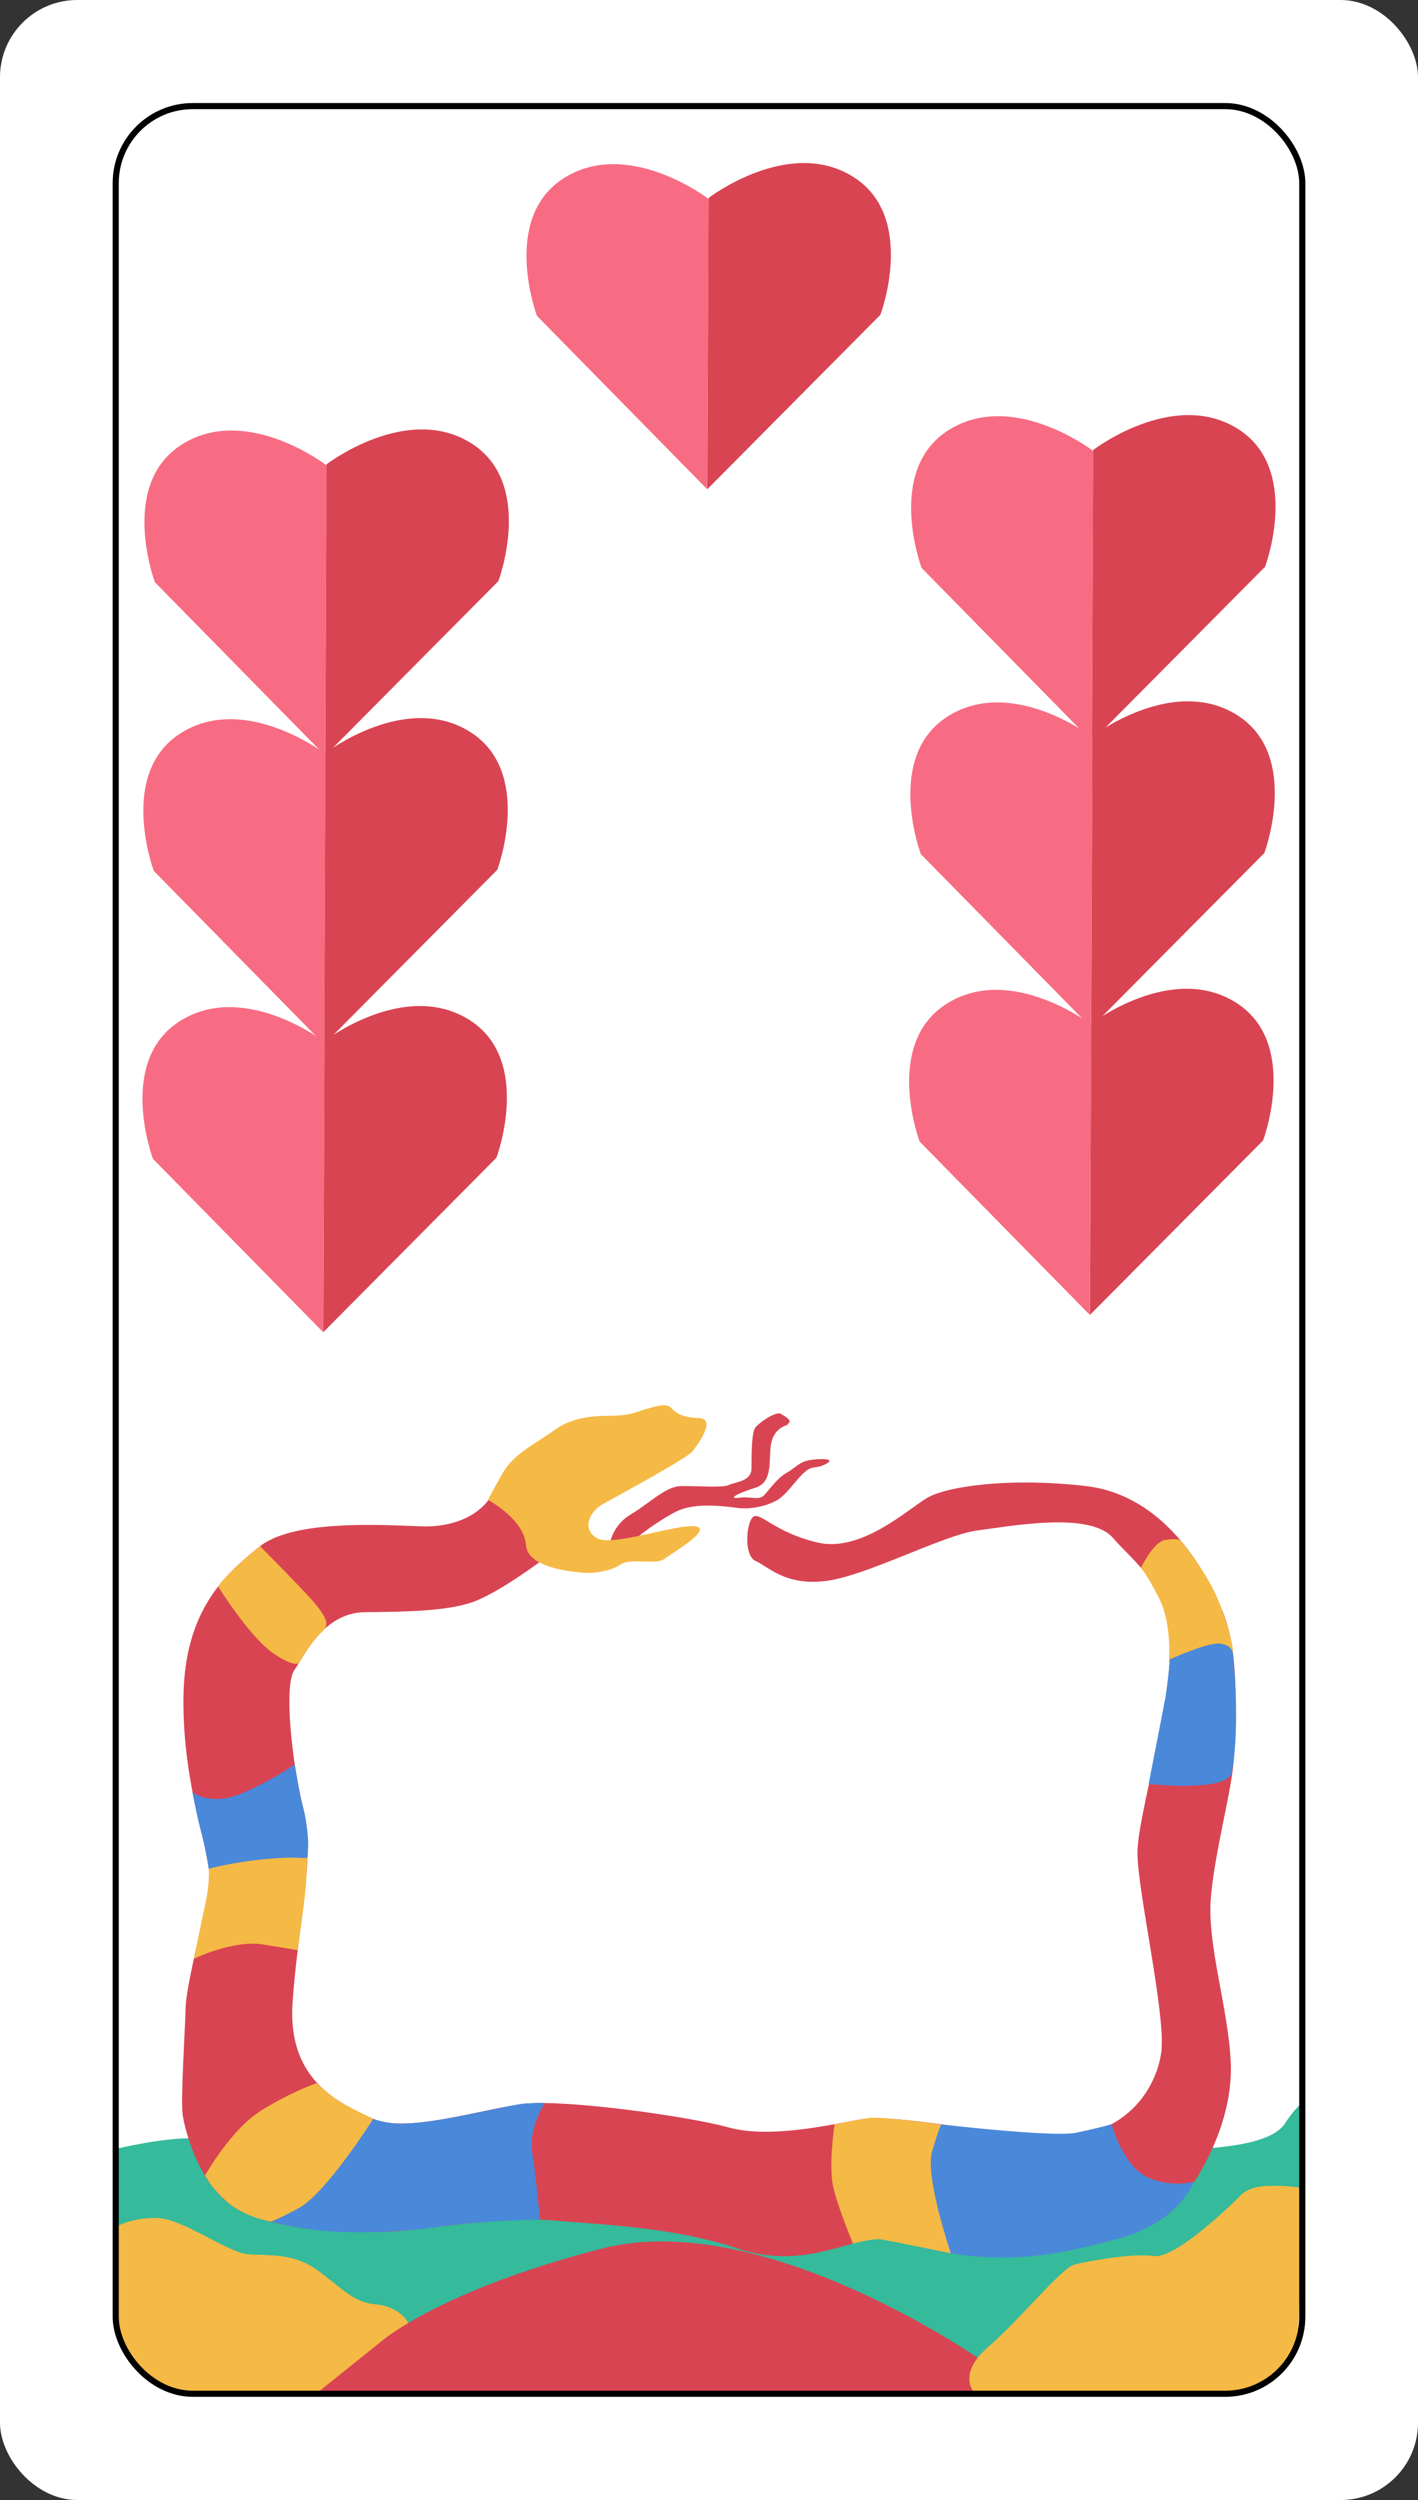 <?xml version="1.0" encoding="UTF-8" standalone="no"?>
<!-- Created with Inkscape (http://www.inkscape.org/) -->

<svg
   width="11.58mm"
   height="20.404mm"
   viewBox="0 0 11.58 20.404"
   version="1.1"
   id="svg74"
   xml:space="preserve"
   xmlns="http://www.w3.org/2000/svg"
   xmlns:svg="http://www.w3.org/2000/svg"><rect x="0" y="0" width="11.58" height="20.404" fill="#333333" stroke="none"/><defs
     id="defs71" /><g
     id="layer2"
     transform="translate(-8.21,-9.798)"><rect
       style="opacity:1;fill:#ffffff;fill-opacity:1;stroke:none;stroke-width:0.05"
       id="rect5979"
       width="11.58"
       height="20.404"
       x="8.21"
       y="9.798"
       ry="0.631" /><g
       id="layer4"><path
         style="opacity:1;fill:#f5b945;fill-opacity:1;stroke:none;stroke-width:0.05"
         d="m 9.159,27.924 -0.003,0.824 c 0,0 0.046,0.596 0.643,0.587 0.597,-0.009 1.041,-0.005 1.041,-0.005 0,0 0.255,-0.233 0.494,-0.371 0.239,-0.138 0.314,-0.216 0.314,-0.216 L 10.588,28.135 9.394,27.832 Z"
         id="path1316" /><path
         id="path1313"
         style="opacity:1;fill:#35ba9b;fill-opacity:1;stroke:none;stroke-width:0.05"
         d="m 18.844,26.962 c 0,0 -0.066,0.049 -0.137,0.162 -0.07,0.113 -0.268,0.169 -0.521,0.197 -0.254,0.028 -0.959,0.085 -0.959,0.085 0,0 -7.176,-0.141 -7.416,-0.155 -0.24,-0.014 -0.649,0.084 -0.649,0.084 l 0.006,0.002 -0.005,0.633 c 0,0 0.112,-0.07 0.323,-0.07 0.211,0 0.578,0.281 0.747,0.296 0.169,0.014 0.366,-0.014 0.564,0.127 0.197,0.141 0.296,0.268 0.48,0.282 0.183,0.014 0.282,0.141 0.282,0.197 0,0.056 0.085,-0.155 0.705,-0.367 0.168,-0.052 0.354,-0.117 0.503,-0.171 0,0 0.012,-0.004 0.034,-0.011 0.011,-0.003 0.024,-0.007 0.04,-0.012 0.016,-0.005 0.034,-0.01 0.054,-0.015 0.02,-0.005 0.043,-0.011 0.067,-0.017 0.012,-0.003 0.025,-0.006 0.038,-0.009 0.013,-0.003 0.027,-0.006 0.041,-0.009 0.014,-0.003 0.029,-0.006 0.043,-0.009 0.015,-0.003 0.03,-0.006 0.045,-0.009 0.016,-0.003 0.032,-0.006 0.048,-0.009 0.016,-0.003 0.033,-0.006 0.05,-0.009 0.017,-0.003 0.035,-0.006 0.052,-0.008 0.018,-0.003 0.036,-0.005 0.054,-0.008 0.018,-0.003 0.036,-0.004 0.055,-0.007 0.019,-0.002 0.038,-0.004 0.057,-0.006 0.019,-0.002 0.039,-0.004 0.059,-0.005 0.02,-0.002 0.039,-0.003 0.059,-0.004 0.02,-0.001 0.041,-0.002 0.061,-0.003 0.02,-7.44e-4 0.041,-0.001 0.062,-0.002 0.021,-2.78e-4 0.042,-2.29e-4 0.063,0 0.021,2.3e-4 0.042,7.72e-4 0.064,0.002 0.021,7.78e-4 0.042,0.002 0.064,0.003 0.021,0.001 0.043,0.003 0.064,0.005 0.011,10e-4 0.022,0.002 0.033,0.003 0.011,0.001 0.021,0.003 0.032,0.004 0.011,0.001 0.021,0.003 0.032,0.004 0.011,0.002 0.021,0.003 0.032,0.005 0.011,0.002 0.021,0.004 0.032,0.006 0.011,0.002 0.022,0.004 0.033,0.006 0.011,0.002 0.021,0.004 0.032,0.007 0.011,0.002 0.021,0.004 0.032,0.007 0.021,0.005 0.043,0.01 0.064,0.015 0.021,0.005 0.043,0.011 0.065,0.017 0.022,0.006 0.043,0.011 0.065,0.018 0.022,0.006 0.043,0.013 0.065,0.019 0.022,0.006 0.044,0.013 0.066,0.02 0.022,0.007 0.043,0.014 0.065,0.021 0.022,0.007 0.044,0.014 0.066,0.022 0.022,0.007 0.043,0.015 0.065,0.022 0.022,0.007 0.043,0.015 0.065,0.023 0.021,0.008 0.043,0.016 0.064,0.024 0.021,0.008 0.043,0.016 0.064,0.024 0.021,0.008 0.042,0.017 0.063,0.025 0.021,0.008 0.042,0.016 0.062,0.024 0.02,0.008 0.04,0.017 0.06,0.025 0.02,0.008 0.04,0.016 0.059,0.025 0.02,0.008 0.039,0.017 0.058,0.025 0.019,0.008 0.038,0.017 0.056,0.025 0.019,0.008 0.037,0.016 0.055,0.025 0.018,0.008 0.036,0.017 0.054,0.025 0.018,0.008 0.035,0.017 0.052,0.025 0.017,0.008 0.033,0.016 0.05,0.024 0.016,0.008 0.032,0.016 0.048,0.024 0.015,0.008 0.031,0.016 0.045,0.024 0.015,0.008 0.029,0.015 0.043,0.023 0.014,0.007 0.027,0.015 0.04,0.022 0.013,0.007 0.026,0.015 0.038,0.022 0.012,0.007 0.024,0.014 0.035,0.021 0.011,0.007 0.022,0.013 0.032,0.02 0.01,0.006 0.02,0.013 0.029,0.019 0.009,0.006 0.018,0.012 0.026,0.018 0.008,0.006 0.016,0.012 0.023,0.017 0.007,0.005 0.014,0.011 0.02,0.015 0.012,0.01 0.024,0.019 0.036,0.029 0.012,0.01 0.024,0.02 0.037,0.029 0.012,0.009 0.025,0.019 0.037,0.028 0.012,0.009 0.024,0.018 0.037,0.026 0.012,0.009 0.025,0.018 0.037,0.026 0.012,0.008 0.024,0.016 0.035,0.024 0.023,0.016 0.045,0.031 0.066,0.044 0.021,0.013 0.04,0.026 0.057,0.036 0.017,0.011 0.032,0.02 0.045,0.027 0.013,0.008 0.014,0.008 0.021,0.012 0,0 0.634,-0.719 0.69,-0.804 0.056,-0.085 0.367,-0.099 0.635,-0.099 0.268,0 0.508,-0.338 0.747,-0.494 0.24,-0.155 0.51,-0.053 0.51,-0.053 z" /><path
         style="opacity:1;fill:#d94452;fill-opacity:1;stroke:none;stroke-width:0.05"
         d="m 10.792,29.334 5.457,0.005 0.027,-0.243 c 0,0 -1.814,-1.293 -3.155,-0.945 -1.341,0.347 -1.804,0.762 -1.804,0.762 z"
         id="path1318" /><path
         style="opacity:1;fill:#f5b945;fill-opacity:1;stroke:none;stroke-width:0.05"
         d="m 18.857,27.679 -0.048,1.215 c 0,0 -0.092,0.446 -0.675,0.438 -0.584,-0.007 -1.969,-0.007 -1.969,-0.007 0,0 -0.142,-0.151 0.117,-0.374 0.259,-0.223 0.598,-0.646 0.704,-0.671 0.106,-0.026 0.463,-0.095 0.649,-0.069 0.186,0.026 0.697,-0.485 0.697,-0.485 0,0 0.055,-0.084 0.237,-0.088 0.182,-0.004 0.288,0.02 0.288,0.02 z"
         id="path1320" /></g><g
       id="layer5"
       transform="translate(-0.043)"><path
         style="opacity:1;fill:#d94452;fill-opacity:1;stroke:none;stroke-width:0.05"
         d="m 12.244,22.037 c 0,0 -0.145,0.236 -0.563,0.218 -0.418,-0.018 -1.053,-0.042 -1.313,0.169 -0.26,0.212 -0.611,0.502 -0.617,1.235 -0.006,0.732 0.224,1.253 0.212,1.471 -0.012,0.218 -0.188,0.841 -0.194,1.053 -0.006,0.212 -0.042,0.763 -0.024,0.878 0.018,0.115 0.139,0.648 0.521,0.805 0.381,0.157 0.956,0.157 1.192,0.145 0.236,-0.012 0.89,-0.127 1.307,-0.091 0.418,0.036 0.987,0.054 1.513,0.23 0.527,0.176 0.914,-0.079 1.144,-0.079 0.23,0 0.635,0.206 1.235,0.133 0.599,-0.073 1.035,-0.182 1.235,-0.436 0.2,-0.254 0.43,-0.69 0.412,-1.132 -0.018,-0.442 -0.194,-0.962 -0.163,-1.344 0.03,-0.381 0.182,-0.92 0.188,-1.15 0.006,-0.23 0.061,-0.823 -0.091,-1.192 -0.151,-0.369 -0.496,-0.95 -1.114,-1.023 -0.617,-0.073 -1.138,0 -1.301,0.097 -0.163,0.097 -0.539,0.448 -0.896,0.363 -0.357,-0.085 -0.472,-0.26 -0.527,-0.206 -0.054,0.054 -0.073,0.315 0.024,0.357 0.097,0.042 0.242,0.206 0.575,0.163 0.333,-0.042 0.956,-0.375 1.235,-0.412 0.278,-0.036 0.92,-0.157 1.108,0.061 0.188,0.218 0.478,0.393 0.466,0.932 -0.012,0.539 -0.26,1.332 -0.266,1.628 -0.006,0.297 0.236,1.338 0.194,1.64 -0.042,0.303 -0.303,0.708 -0.884,0.684 -0.581,-0.024 -1.301,-0.188 -1.568,-0.139 -0.266,0.048 -0.75,0.157 -1.077,0.067 -0.327,-0.091 -1.325,-0.23 -1.664,-0.194 -0.339,0.036 -0.968,0.248 -1.247,0.121 -0.278,-0.127 -0.696,-0.315 -0.654,-0.944 0.042,-0.629 0.188,-1.192 0.091,-1.574 -0.097,-0.381 -0.163,-1.017 -0.077,-1.141 0.086,-0.124 0.238,-0.471 0.579,-0.474 0.34,-0.003 0.658,-0.009 0.868,-0.079 0.21,-0.07 0.566,-0.337 0.566,-0.337 l -0.219,-0.423 z"
         id="path928" /><path
         style="opacity:1;fill:#d94452;fill-opacity:1;stroke:none;stroke-width:0.05"
         d="m 14.683,21.428 c 0,0 -0.107,0.022 -0.132,0.148 -0.025,0.126 0.022,0.317 -0.129,0.364 -0.151,0.047 -0.229,0.094 -0.135,0.082 0.094,-0.013 0.16,0.022 0.201,-0.016 0.041,-0.038 0.104,-0.138 0.185,-0.185 0.082,-0.047 0.104,-0.088 0.182,-0.104 0.079,-0.016 0.232,-0.019 0.145,0.028 -0.088,0.047 -0.104,0.009 -0.17,0.063 -0.066,0.053 -0.145,0.179 -0.223,0.229 -0.079,0.05 -0.22,0.082 -0.324,0.069 -0.104,-0.013 -0.349,-0.05 -0.506,0.028 -0.157,0.079 -0.311,0.204 -0.311,0.204 l -0.229,0.044 c 0,0 0.025,-0.141 0.17,-0.226 0.145,-0.085 0.28,-0.226 0.405,-0.229 0.126,-0.003 0.342,0.016 0.393,-0.009 0.05,-0.025 0.185,-0.028 0.185,-0.135 0,-0.107 0,-0.292 0.031,-0.333 0.031,-0.041 0.166,-0.135 0.207,-0.113 0.041,0.022 0.082,0.05 0.072,0.066 -0.009,0.016 -0.019,0.025 -0.019,0.025 z"
         id="path930" /><path
         style="opacity:1;fill:#4a88da;fill-opacity:1;stroke:none;stroke-width:0.05"
         d="m 12.703,26.961 c 0,0 -0.134,0.2 -0.104,0.397 0.03,0.197 0.064,0.555 0.064,0.555 0,0 -0.483,0.008 -0.822,0.058 -0.339,0.051 -0.754,0.06 -1.028,0.025 -0.243,-0.031 -0.349,-0.069 -0.349,-0.069 l 0.431,-0.319 0.381,-0.525 c 0,0 0.137,0.057 0.289,0.046 0.292,-0.005 0.905,-0.169 0.996,-0.164 0.096,-0.007 0.141,-0.003 0.141,-0.003 z"
         id="path1093" /><path
         style="opacity:1;fill:#f5b945;fill-opacity:1;stroke:none;stroke-width:0.05"
         d="m 12.24,22.041 c 0,0 0.293,0.154 0.309,0.37 0.015,0.216 0.519,0.225 0.519,0.225 0,0 0.163,-0.006 0.248,-0.067 0.085,-0.061 0.291,0.006 0.363,-0.048 0.073,-0.054 0.406,-0.248 0.248,-0.266 -0.157,-0.018 -0.672,0.169 -0.799,0.097 -0.127,-0.073 -0.061,-0.218 0.048,-0.278 0.109,-0.061 0.69,-0.375 0.732,-0.43 0.042,-0.054 0.2,-0.266 0.054,-0.272 -0.145,-0.006 -0.188,-0.042 -0.23,-0.085 -0.042,-0.042 -0.139,-0.006 -0.206,0.012 -0.067,0.018 -0.115,0.054 -0.297,0.054 -0.182,0 -0.333,0.03 -0.454,0.121 -0.121,0.091 -0.321,0.182 -0.412,0.339 -0.091,0.157 -0.125,0.228 -0.125,0.228 z"
         id="path372" /><path
         style="opacity:1;fill:#f5b945;fill-opacity:1;stroke:none;stroke-width:0.05"
         d="m 9.927,27.555 c 0,0 0.209,-0.377 0.461,-0.533 0.252,-0.156 0.451,-0.222 0.451,-0.222 0,0 0.134,0.124 0.22,0.17 0.097,0.052 0.241,0.122 0.241,0.122 0,0 -0.382,0.606 -0.608,0.728 -0.226,0.122 -0.232,0.108 -0.232,0.108 0,0 -0.207,-0.032 -0.353,-0.16 C 9.978,27.654 9.944,27.578 9.944,27.578 Z"
         id="path1091" /><path
         id="path932"
         style="opacity:1;fill:#f5b945;fill-opacity:1;stroke:none;stroke-width:0.05"
         d="m 10.377,22.417 -0.048,0.04 c -0.038,0.026 -0.104,0.088 -0.14,0.121 -0.045,0.042 -0.113,0.113 -0.141,0.148 l -0.014,0.02 c 0,0 0.261,0.419 0.457,0.55 0.196,0.131 0.211,0.065 0.211,0.065 0,0 0.073,-0.143 0.192,-0.256 0.049,-0.047 0.026,-0.114 -0.097,-0.252 -0.124,-0.138 -0.421,-0.436 -0.421,-0.436 z" /><path
         style="opacity:1;fill:#f5b945;fill-opacity:1;stroke:none;stroke-width:0.05"
         d="m 9.831,25.787 c 0,0 0.323,-0.159 0.571,-0.119 0.248,0.04 0.281,0.047 0.281,0.047 0,0 0.073,-0.492 0.072,-0.6 0.003,-0.108 0.01,-0.172 0.01,-0.172 l -0.478,0.021 -0.328,0.073 c 0,0 0.005,0.143 -0.022,0.265 -0.03,0.136 -0.101,0.487 -0.101,0.483 z"
         id="path1089" /><path
         style="opacity:1;fill:#4a88da;fill-opacity:1;stroke:none;stroke-width:0.05"
         d="m 9.824,24.425 c 0,0 0.15,0.119 0.405,0.009 0.255,-0.11 0.431,-0.235 0.431,-0.235 0,0 0.042,0.256 0.062,0.325 0.02,0.069 0.057,0.264 0.046,0.372 -0.011,0.108 0.046,0.046 -0.272,0.069 -0.318,0.023 -0.539,0.085 -0.539,0.085 0,0 -0.024,-0.174 -0.072,-0.342 -0.016,-0.056 -0.055,-0.254 -0.055,-0.254 z"
         id="path1087" /><path
         style="opacity:1;fill:#4a88da;fill-opacity:1;stroke:none;stroke-width:0.05"
         d="m 17.336,27.152 c 0,0 0.093,0.33 0.293,0.418 0.2,0.088 0.376,0.033 0.376,0.033 0,0 -0.127,0.345 -0.649,0.474 -0.349,0.087 -0.956,0.28 -1.776,-6.3e-4 -0.629,-0.215 0.006,-0.98 0.006,-0.98 0,0 1.237,0.154 1.455,0.108 0.218,-0.046 0.29,-0.07 0.29,-0.07 z"
         id="path1097" /><path
         style="opacity:1;fill:#f5b945;fill-opacity:1;stroke:none;stroke-width:0.05"
         d="m 15.069,27.135 c 0,0 -0.054,0.343 -0.009,0.524 0.045,0.181 0.159,0.45 0.159,0.45 0,0 0.153,-0.041 0.227,-0.035 0.145,0.026 0.572,0.115 0.572,0.115 0,0 -0.212,-0.625 -0.154,-0.828 0.059,-0.203 0.076,-0.223 0.076,-0.223 0,0 -0.464,-0.066 -0.586,-0.055 -0.108,0.017 -0.284,0.053 -0.284,0.053 z"
         id="path1095" /><path
         style="opacity:1;fill:#f5b945;fill-opacity:1;stroke:none;stroke-width:0.05"
         d="m 17.569,22.596 c 0,0 0.101,-0.212 0.198,-0.229 0.097,-0.017 0.125,0.003 0.125,0.003 0,0 0.216,0.251 0.314,0.499 0.146,0.371 0.116,0.469 0.116,0.469 l -0.241,-0.066 -0.283,0.094 c 0,0 0.031,-0.307 -0.082,-0.529 -0.111,-0.217 -0.147,-0.241 -0.147,-0.241 z"
         id="path1101" /><path
         style="opacity:1;fill:#4a88da;fill-opacity:1;stroke:none;stroke-width:0.05"
         d="m 17.807,23.341 c 0,0 0.295,-0.135 0.4,-0.129 0.11,0.006 0.115,0.084 0.115,0.084 0,0 0.063,0.565 -0.009,0.967 -0.029,0.165 -0.68,0.095 -0.68,0.095 0,0 0.107,-0.543 0.127,-0.653 0.025,-0.108 0.047,-0.364 0.047,-0.364 z"
         id="path1099" /></g><g
       id="layer3"
       transform="translate(0.118)"><g
         id="layer11"
         style="display:inline"
         transform="translate(-92.043,-85.328)"><path
           style="display:inline;opacity:1;fill:#f76c82;fill-opacity:1;stroke-width:0.265"
           d="m 105.923,96.752 -0.013,2.367 -1.39,-1.415 c 0,0 -0.301,-0.802 0.226,-1.128 0.526,-0.326 1.178,0.175 1.178,0.175 z"
           id="path82306" /><path
           style="display:inline;fill:#d94452;fill-opacity:1;stroke-width:0.265"
           d="m 105.922,96.743 -0.011,2.376 1.414,-1.424 c 0,0 0.301,-0.802 -0.226,-1.128 -0.526,-0.326 -1.178,0.175 -1.178,0.175 z"
           id="path82306-2" /></g><g
         id="layer11-4"
         style="display:inline"
         transform="translate(-95.163,-83.154)"><path
           style="display:inline;opacity:1;fill:#f76c82;fill-opacity:1;stroke-width:0.265"
           d="m 105.923,96.752 -0.013,2.367 -1.39,-1.415 c 0,0 -0.301,-0.802 0.226,-1.128 0.526,-0.326 1.178,0.175 1.178,0.175 z"
           id="path82306-0" /><path
           style="display:inline;fill:#d94452;fill-opacity:1;stroke-width:0.265"
           d="m 105.922,96.743 -0.011,2.376 1.414,-1.424 c 0,0 0.301,-0.802 -0.226,-1.128 -0.526,-0.326 -1.178,0.175 -1.178,0.175 z"
           id="path82306-2-0" /></g><g
         id="layer11-9"
         style="display:inline"
         transform="translate(-95.172,-80.798)"><path
           style="display:inline;opacity:1;fill:#f76c82;fill-opacity:1;stroke-width:0.265"
           d="m 105.923,96.752 -0.013,2.367 -1.39,-1.415 c 0,0 -0.301,-0.802 0.226,-1.128 0.526,-0.326 1.178,0.175 1.178,0.175 z"
           id="path82306-3" /><path
           style="display:inline;fill:#d94452;fill-opacity:1;stroke-width:0.265"
           d="m 105.922,96.743 -0.011,2.376 1.414,-1.424 c 0,0 0.301,-0.802 -0.226,-1.128 -0.526,-0.326 -1.178,0.175 -1.178,0.175 z"
           id="path82306-2-7" /></g><g
         id="layer11-5"
         style="display:inline"
         transform="translate(-95.179,-78.448)"><path
           style="display:inline;opacity:1;fill:#f76c82;fill-opacity:1;stroke-width:0.265"
           d="m 105.923,96.752 -0.013,2.367 -1.39,-1.415 c 0,0 -0.301,-0.802 0.226,-1.128 0.526,-0.326 1.178,0.175 1.178,0.175 z"
           id="path82306-7" /><path
           style="display:inline;fill:#d94452;fill-opacity:1;stroke-width:0.265"
           d="m 105.922,96.743 -0.011,2.376 1.414,-1.424 c 0,0 0.301,-0.802 -0.226,-1.128 -0.526,-0.326 -1.178,0.175 -1.178,0.175 z"
           id="path82306-2-2" /></g><g
         id="layer11-97"
         style="display:inline"
         transform="translate(-88.902,-83.271)"><path
           style="display:inline;opacity:1;fill:#f76c82;fill-opacity:1;stroke-width:0.265"
           d="m 105.923,96.752 -0.013,2.367 -1.39,-1.415 c 0,0 -0.301,-0.802 0.226,-1.128 0.526,-0.326 1.178,0.175 1.178,0.175 z"
           id="path82306-5" /><path
           style="display:inline;fill:#d94452;fill-opacity:1;stroke-width:0.265"
           d="m 105.922,96.743 -0.011,2.376 1.414,-1.424 c 0,0 0.301,-0.802 -0.226,-1.128 -0.526,-0.326 -1.178,0.175 -1.178,0.175 z"
           id="path82306-2-6" /></g><g
         id="layer11-53"
         style="display:inline"
         transform="translate(-88.908,-80.935)"><path
           style="display:inline;opacity:1;fill:#f76c82;fill-opacity:1;stroke-width:0.265"
           d="m 105.923,96.752 -0.013,2.367 -1.39,-1.415 c 0,0 -0.301,-0.802 0.226,-1.128 0.526,-0.326 1.178,0.175 1.178,0.175 z"
           id="path82306-04" /><path
           style="display:inline;fill:#d94452;fill-opacity:1;stroke-width:0.265"
           d="m 105.922,96.743 -0.011,2.376 1.414,-1.424 c 0,0 0.301,-0.802 -0.226,-1.128 -0.526,-0.326 -1.178,0.175 -1.178,0.175 z"
           id="path82306-2-8" /></g><g
         id="layer11-55"
         style="display:inline"
         transform="translate(-88.918,-78.589)"><path
           style="display:inline;opacity:1;fill:#f76c82;fill-opacity:1;stroke-width:0.265"
           d="m 105.923,96.752 -0.013,2.367 -1.39,-1.415 c 0,0 -0.301,-0.802 0.226,-1.128 0.526,-0.326 1.178,0.175 1.178,0.175 z"
           id="path82306-54" /><path
           style="display:inline;fill:#d94452;fill-opacity:1;stroke-width:0.265"
           d="m 105.922,96.743 -0.011,2.376 1.414,-1.424 c 0,0 0.301,-0.802 -0.226,-1.128 -0.526,-0.326 -1.178,0.175 -1.178,0.175 z"
           id="path82306-2-21" /></g></g><rect
       style="opacity:1;fill:none;fill-opacity:1;stroke:#000000;stroke-width:0.05;stroke-opacity:1"
       id="rect6133"
       width="9.69"
       height="18.671"
       x="9.155"
       y="10.664"
       ry="0.629" /></g></svg>
